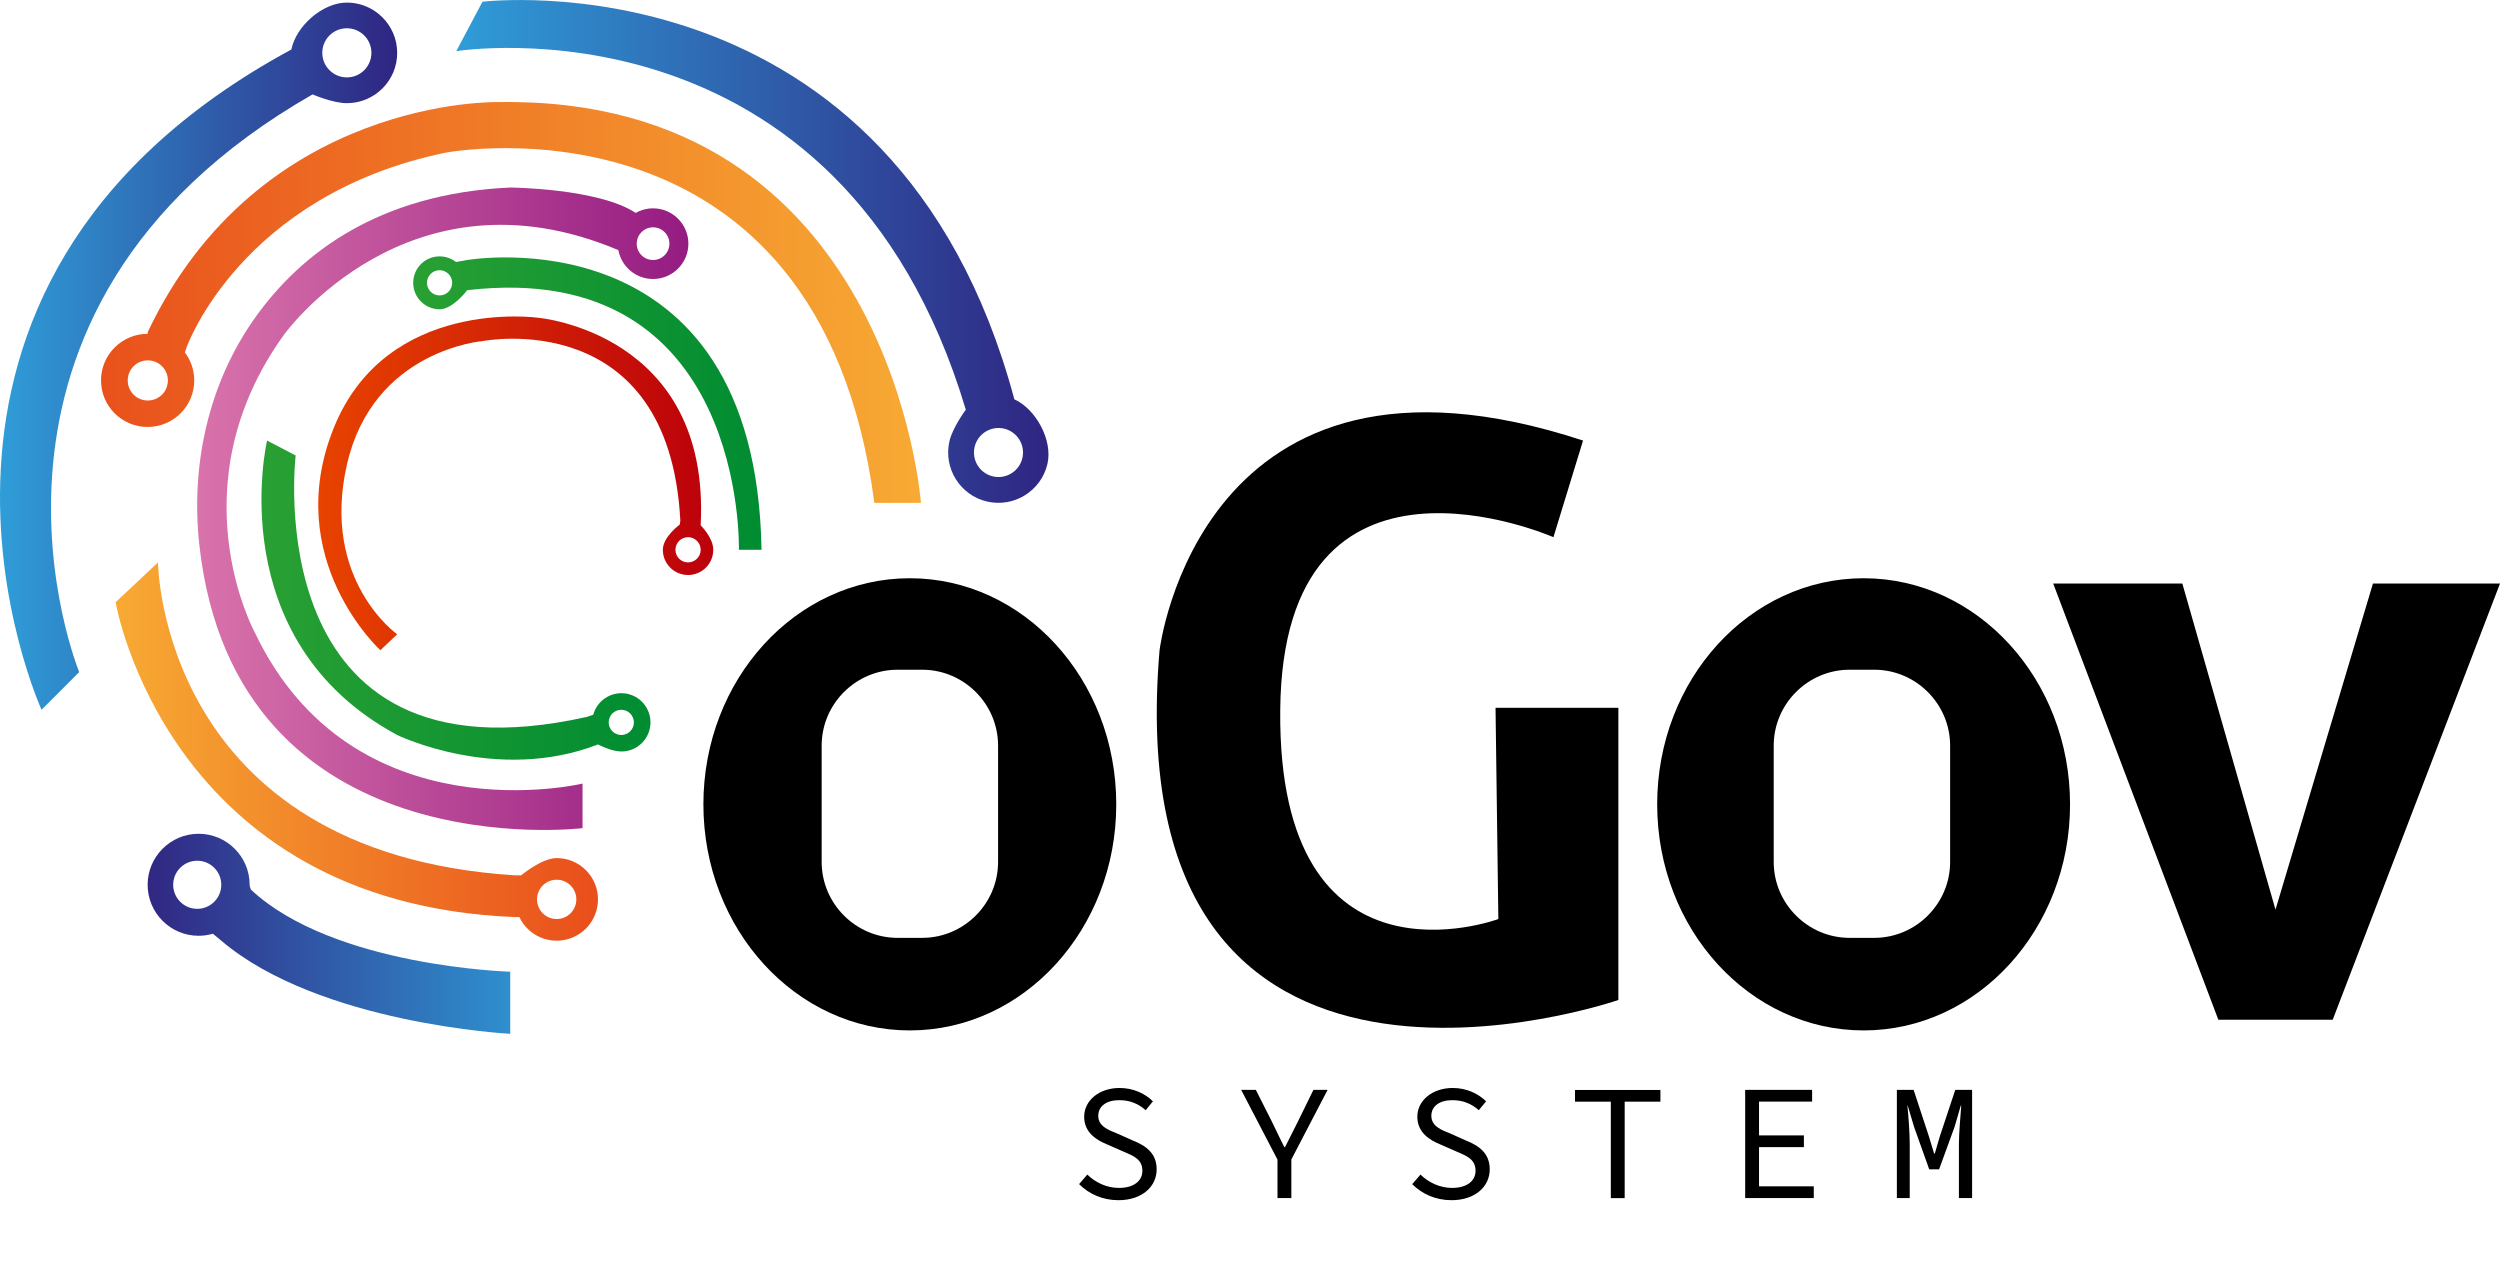 <?xml version="1.0" encoding="UTF-8"?>
<svg id="Capa_2" data-name="Capa 2" xmlns="http://www.w3.org/2000/svg" xmlns:xlink="http://www.w3.org/1999/xlink" viewBox="0 0 301.43 153.48">
  <defs>
    <style>
      .cls-1 {
        fill: url(#Degradado_sin_nombre_20);
      }

      .cls-1, .cls-2, .cls-3, .cls-4, .cls-5, .cls-6, .cls-7, .cls-8, .cls-9, .cls-10 {
        stroke-width: 0px;
      }

      .cls-2 {
        fill: url(#Degradado_sin_nombre_33);
      }

      .cls-3 {
        fill: url(#Degradado_sin_nombre_37);
      }

      .cls-4 {
        fill: url(#Degradado_sin_nombre_30);
      }

      .cls-5 {
        fill: url(#Degradado_sin_nombre_42);
      }

      .cls-6 {
        fill: url(#Degradado_sin_nombre_47);
      }

      .cls-7 {
        fill: #000;
      }

      .cls-8 {
        fill: url(#Degradado_sin_nombre_42-2);
      }

      .cls-9 {
        fill: url(#Degradado_sin_nombre_6);
      }

      .cls-10 {
        fill: url(#Degradado_sin_nombre_6-2);
      }
    </style>
    <linearGradient id="Degradado_sin_nombre_6" data-name="Degradado sin nombre 6" x1="0" y1="42.95" x2="47.89" y2="42.95" gradientUnits="userSpaceOnUse">
      <stop offset="0" stop-color="#2f9dd8"/>
      <stop offset="1" stop-color="#2f2582"/>
    </linearGradient>
    <linearGradient id="Degradado_sin_nombre_20" data-name="Degradado sin nombre 20" x1="12.18" y1="36.46" x2="111.05" y2="36.46" gradientUnits="userSpaceOnUse">
      <stop offset="0" stop-color="#e9511c"/>
      <stop offset="1" stop-color="#f7aa33"/>
    </linearGradient>
    <linearGradient id="Degradado_sin_nombre_42" data-name="Degradado sin nombre 42" x1="31.52" y1="72.36" x2="78.43" y2="72.36" gradientUnits="userSpaceOnUse">
      <stop offset="0" stop-color="#29a033"/>
      <stop offset="1" stop-color="#008c32"/>
    </linearGradient>
    <linearGradient id="Degradado_sin_nombre_47" data-name="Degradado sin nombre 47" x1="38.37" y1="58.28" x2="86" y2="58.28" gradientUnits="userSpaceOnUse">
      <stop offset="0" stop-color="#e84300"/>
      <stop offset="1" stop-color="#bb000b"/>
    </linearGradient>
    <linearGradient id="Degradado_sin_nombre_42-2" data-name="Degradado sin nombre 42" x1="49.82" y1="48.6" x2="91.82" y2="48.6" xlink:href="#Degradado_sin_nombre_42"/>
    <linearGradient id="Degradado_sin_nombre_30" data-name="Degradado sin nombre 30" x1="23.77" y1="61.34" x2="83" y2="61.34" gradientUnits="userSpaceOnUse">
      <stop offset="0" stop-color="#d973ab"/>
      <stop offset="1" stop-color="#951b81"/>
    </linearGradient>
    <linearGradient id="Degradado_sin_nombre_33" data-name="Degradado sin nombre 33" x1="17.8" y1="112.59" x2="61.52" y2="112.59" gradientUnits="userSpaceOnUse">
      <stop offset="0" stop-color="#312783"/>
      <stop offset="1" stop-color="#2f8fce"/>
    </linearGradient>
    <linearGradient id="Degradado_sin_nombre_37" data-name="Degradado sin nombre 37" x1="13.94" y1="90.62" x2="72.1" y2="90.62" gradientUnits="userSpaceOnUse">
      <stop offset="0" stop-color="#f7aa33"/>
      <stop offset="1" stop-color="#e94e1b"/>
    </linearGradient>
    <linearGradient id="Degradado_sin_nombre_6-2" data-name="Degradado sin nombre 6" x1="55.01" y1="30.31" x2="126.42" y2="30.31" xlink:href="#Degradado_sin_nombre_6"/>
  </defs>
  <g id="Capa_2-2" data-name="Capa 2">
    <g>
      <path class="cls-9" d="M41.82.31c-2.95,0-6.14,2.87-6.69,5.66C-18.15,34.78,5.01,85.58,5.01,85.58l4.54-4.55S-8.27,37.68,37.69,11.38c0,0,2.41,1.06,4.13,1.06,3.35,0,6.07-2.72,6.07-6.06S45.17.31,41.82.31ZM41.82,9.33c-1.63,0-2.96-1.32-2.96-2.96s1.32-2.96,2.96-2.96,2.96,1.32,2.96,2.96-1.32,2.96-2.96,2.96Z"/>
      <path class="cls-1" d="M59.99,12.31s-28.72-.68-42.19,27.75v.19c-3.1,0-5.62,2.51-5.62,5.62s2.52,5.61,5.62,5.61,5.62-2.51,5.62-5.61c0-1.27-.42-2.44-1.13-3.38h0s.2-.6.2-.6c0,0,6.51-18.38,31.27-23.49,0,0,45.02-8.52,51.66,42.23h5.62s-3.57-49.17-51.06-48.32ZM17.82,48.29c-1.34,0-2.42-1.08-2.42-2.42s1.08-2.42,2.42-2.42,2.42,1.08,2.42,2.42-1.08,2.42-2.42,2.42Z"/>
      <path class="cls-5" d="M74.92,83.58c-1.62,0-2.99,1.11-3.39,2.6l-.78.26c-39.96,8.94-35.1-31.52-35.1-31.52l-3.45-1.8s-5.64,24.02,15.69,35.5c0,0,12.03,5.86,24.21,1.14,0,0,1.6.85,2.82.85,1.94,0,3.51-1.57,3.51-3.51s-1.57-3.52-3.51-3.52ZM74.91,88.62c-.84,0-1.52-.68-1.52-1.52s.68-1.52,1.52-1.52,1.52.68,1.52,1.52-.68,1.52-1.52,1.52Z"/>
      <path class="cls-6" d="M84.48,63.34c1.22-23.24-19.6-25.03-19.6-25.03,0,0-18.26-2.55-24.64,13.29-6.38,15.84,5.62,26.8,5.62,26.8l2.03-1.92s-9.21-6.51-6.07-20.42c3.14-13.92,16.42-14.94,16.42-14.94,0,0,22.43-4.38,23.79,21.66l-.07.47s-2.04,1.48-2.04,3.04c0,1.68,1.36,3.04,3.04,3.04s3.04-1.36,3.04-3.04c0-1.47-1.52-2.95-1.52-2.95ZM82.96,67.81c-.84,0-1.52-.68-1.52-1.52s.68-1.52,1.52-1.52,1.52.68,1.52,1.52-.68,1.52-1.52,1.52Z"/>
      <path class="cls-8" d="M91.82,66.29c-.69-41-35.49-34.94-35.49-34.94l-1.35.24c-.54-.42-1.23-.68-1.97-.68-1.77,0-3.19,1.43-3.19,3.19s1.42,3.19,3.19,3.19c1.6,0,3.32-2.3,3.32-2.3,33.7-3.95,32.76,31.3,32.76,31.3h2.73ZM53,35.62c-.84,0-1.52-.68-1.52-1.52s.68-1.52,1.52-1.52,1.52.68,1.52,1.52-.68,1.52-1.52,1.52Z"/>
      <path class="cls-4" d="M78.74,25.12c-.76,0-1.48.2-2.1.55-4.48-2.97-15.12-3.06-15.12-3.06-15.97.73-25.28,8.06-30.66,15.55-5.71,7.95-7.9,17.87-6.82,27.6,4.38,39.21,46.2,34.09,46.2,34.09v-5.37s-27.73,6.61-39.53-18.25c0,0-9.62-17.62,3.53-35.87,0,0,14.96-20.91,40.32-10.2.36,1.98,2.1,3.48,4.18,3.48,2.35,0,4.26-1.91,4.26-4.26s-1.91-4.26-4.26-4.26ZM78.74,31.35c-1.09,0-1.97-.88-1.97-1.97s.88-1.97,1.97-1.97,1.97.88,1.97,1.97-.88,1.97-1.97,1.97Z"/>
      <path class="cls-2" d="M30.28,107.29s-.18-.33-.18-.61c0-3.39-2.76-6.15-6.15-6.15s-6.15,2.76-6.15,6.15,2.75,6.15,6.15,6.15c.6,0,1.17-.09,1.72-.25l1.01.84c11.8,10.04,34.84,11.23,34.84,11.23v-7.49s-21.28-.59-31.24-9.87ZM23.78,109.58c-1.6,0-2.9-1.3-2.9-2.9s1.3-2.9,2.9-2.9,2.9,1.3,2.9,2.9-1.3,2.9-2.9,2.9Z"/>
      <path class="cls-3" d="M67.12,103.46c-1.81,0-4.28,2.08-4.28,2.08h-.77c-42.77-2.73-43.02-37.73-43.02-37.73l-5.11,4.8s6.13,36.3,48.13,37.96h.55c.8,1.69,2.51,2.85,4.5,2.85,2.75,0,4.98-2.23,4.98-4.98s-2.23-4.98-4.98-4.98ZM67.12,110.81c-1.31,0-2.37-1.06-2.37-2.37s1.06-2.37,2.37-2.37,2.37,1.06,2.37,2.37-1.06,2.37-2.37,2.37Z"/>
      <path class="cls-10" d="M122.3,48.14C107.81-5.9,58.17.21,58.17.21l-3.16,5.96s46.26-7.51,61.44,43.23c0,0-1.58,2.11-1.97,3.78-.76,3.26,1.27,6.53,4.52,7.29,3.26.76,6.53-1.27,7.29-4.53.67-2.87-1.4-6.63-4-7.8ZM123.27,55.23c-.37,1.59-1.96,2.58-3.55,2.21-1.59-.37-2.58-1.96-2.21-3.55s1.96-2.58,3.55-2.21c1.59.37,2.58,1.96,2.21,3.55Z"/>
      <polygon class="cls-7" points="247.56 70.36 263.13 70.36 274.36 109.68 286.11 70.36 301.43 70.36 281.26 122.95 267.47 122.95 247.56 70.36"/>
      <path class="cls-7" d="M180.32,85.34h14.81v35.23s-60.68,21.02-55.32-42.17c0,0,4.85-40.47,51.06-25.28l-3.57,11.65s-32.6-14.34-32.94,20.81,26.3,25.23,26.3,25.23l-.34-25.47Z"/>
      <path class="cls-7" d="M224.7,69.72c-13.75,0-24.89,12.2-24.89,27.26s11.15,27.26,24.89,27.26,24.89-12.2,24.89-27.26-11.15-27.26-24.89-27.26ZM235.13,103.93c0,5.03-4.12,9.15-9.15,9.15h-2.97c-5.03,0-9.15-4.12-9.15-9.15v-14.03c0-5.03,4.12-9.15,9.15-9.15h2.97c5.03,0,9.15,4.12,9.15,9.15v14.03Z"/>
      <path class="cls-7" d="M109.7,69.72c-13.75,0-24.89,12.2-24.89,27.26s11.15,27.26,24.89,27.26,24.89-12.2,24.89-27.26-11.15-27.26-24.89-27.26ZM120.34,103.93c0,5.03-4.12,9.15-9.15,9.15h-2.97c-5.03,0-9.15-4.12-9.15-9.15v-14.03c0-5.03,4.12-9.15,9.15-9.15h2.97c5.03,0,9.15,4.12,9.15,9.15v14.03Z"/>
      <path class="cls-7" d="M130.11,142.77l.99-1.15c.99.97,2.35,1.61,3.82,1.61,1.79,0,2.82-.86,2.82-2.05,0-1.39-1.01-1.79-2.33-2.35l-1.89-.83c-1.29-.52-2.8-1.43-2.8-3.36s1.79-3.46,4.27-3.46c1.63,0,3.06.66,4.02,1.61l-.87,1.07c-.85-.75-1.85-1.21-3.2-1.21-1.51,0-2.52.71-2.52,1.89,0,1.25,1.21,1.71,2.33,2.15l1.83.82c1.61.64,2.88,1.55,2.88,3.48,0,2.07-1.75,3.72-4.61,3.72-1.91,0-3.56-.75-4.73-1.93Z"/>
      <path class="cls-7" d="M170.28,142.77l.99-1.15c.99.97,2.35,1.61,3.82,1.61,1.79,0,2.82-.86,2.82-2.05,0-1.39-1.01-1.79-2.33-2.35l-1.89-.83c-1.29-.52-2.8-1.43-2.8-3.36s1.79-3.46,4.27-3.46c1.63,0,3.06.66,4.02,1.61l-.88,1.07c-.85-.75-1.85-1.21-3.2-1.21-1.51,0-2.52.71-2.52,1.89,0,1.25,1.21,1.71,2.33,2.15l1.83.82c1.61.64,2.88,1.55,2.88,3.48,0,2.07-1.75,3.72-4.61,3.72-1.91,0-3.56-.75-4.73-1.93Z"/>
      <path class="cls-7" d="M194.21,132.83h-4.31v-1.41h10.3v1.41h-4.31v11.63h-1.67v-11.63Z"/>
      <path class="cls-7" d="M210.42,131.41h8.07v1.41h-6.4v4.08h5.41v1.41h-5.41v4.73h6.6v1.41h-8.27v-13.04Z"/>
      <path class="cls-7" d="M228.7,131.41h2.03l1.83,5.57.64,2.11h.08l.62-2.11,1.85-5.57h2.03v13.04h-1.59v-6.52c0-1.27.2-3.5.28-4.61h-.06l-.74,2.54-1.87,5.13h-1.19l-1.83-5.13-.76-2.54h-.04c.12,1.11.28,3.34.28,4.61v6.52h-1.55v-13.04Z"/>
      <path class="cls-7" d="M154.02,139.8l-4.37-8.39h1.77l1.95,3.86c.5,1.01.95,2.01,1.49,3.04h.08c.52-1.03,1.03-2.03,1.53-3.04l1.89-3.86h1.71l-4.37,8.39v4.65h-1.67v-4.65Z"/>
    </g>
  </g>
</svg>